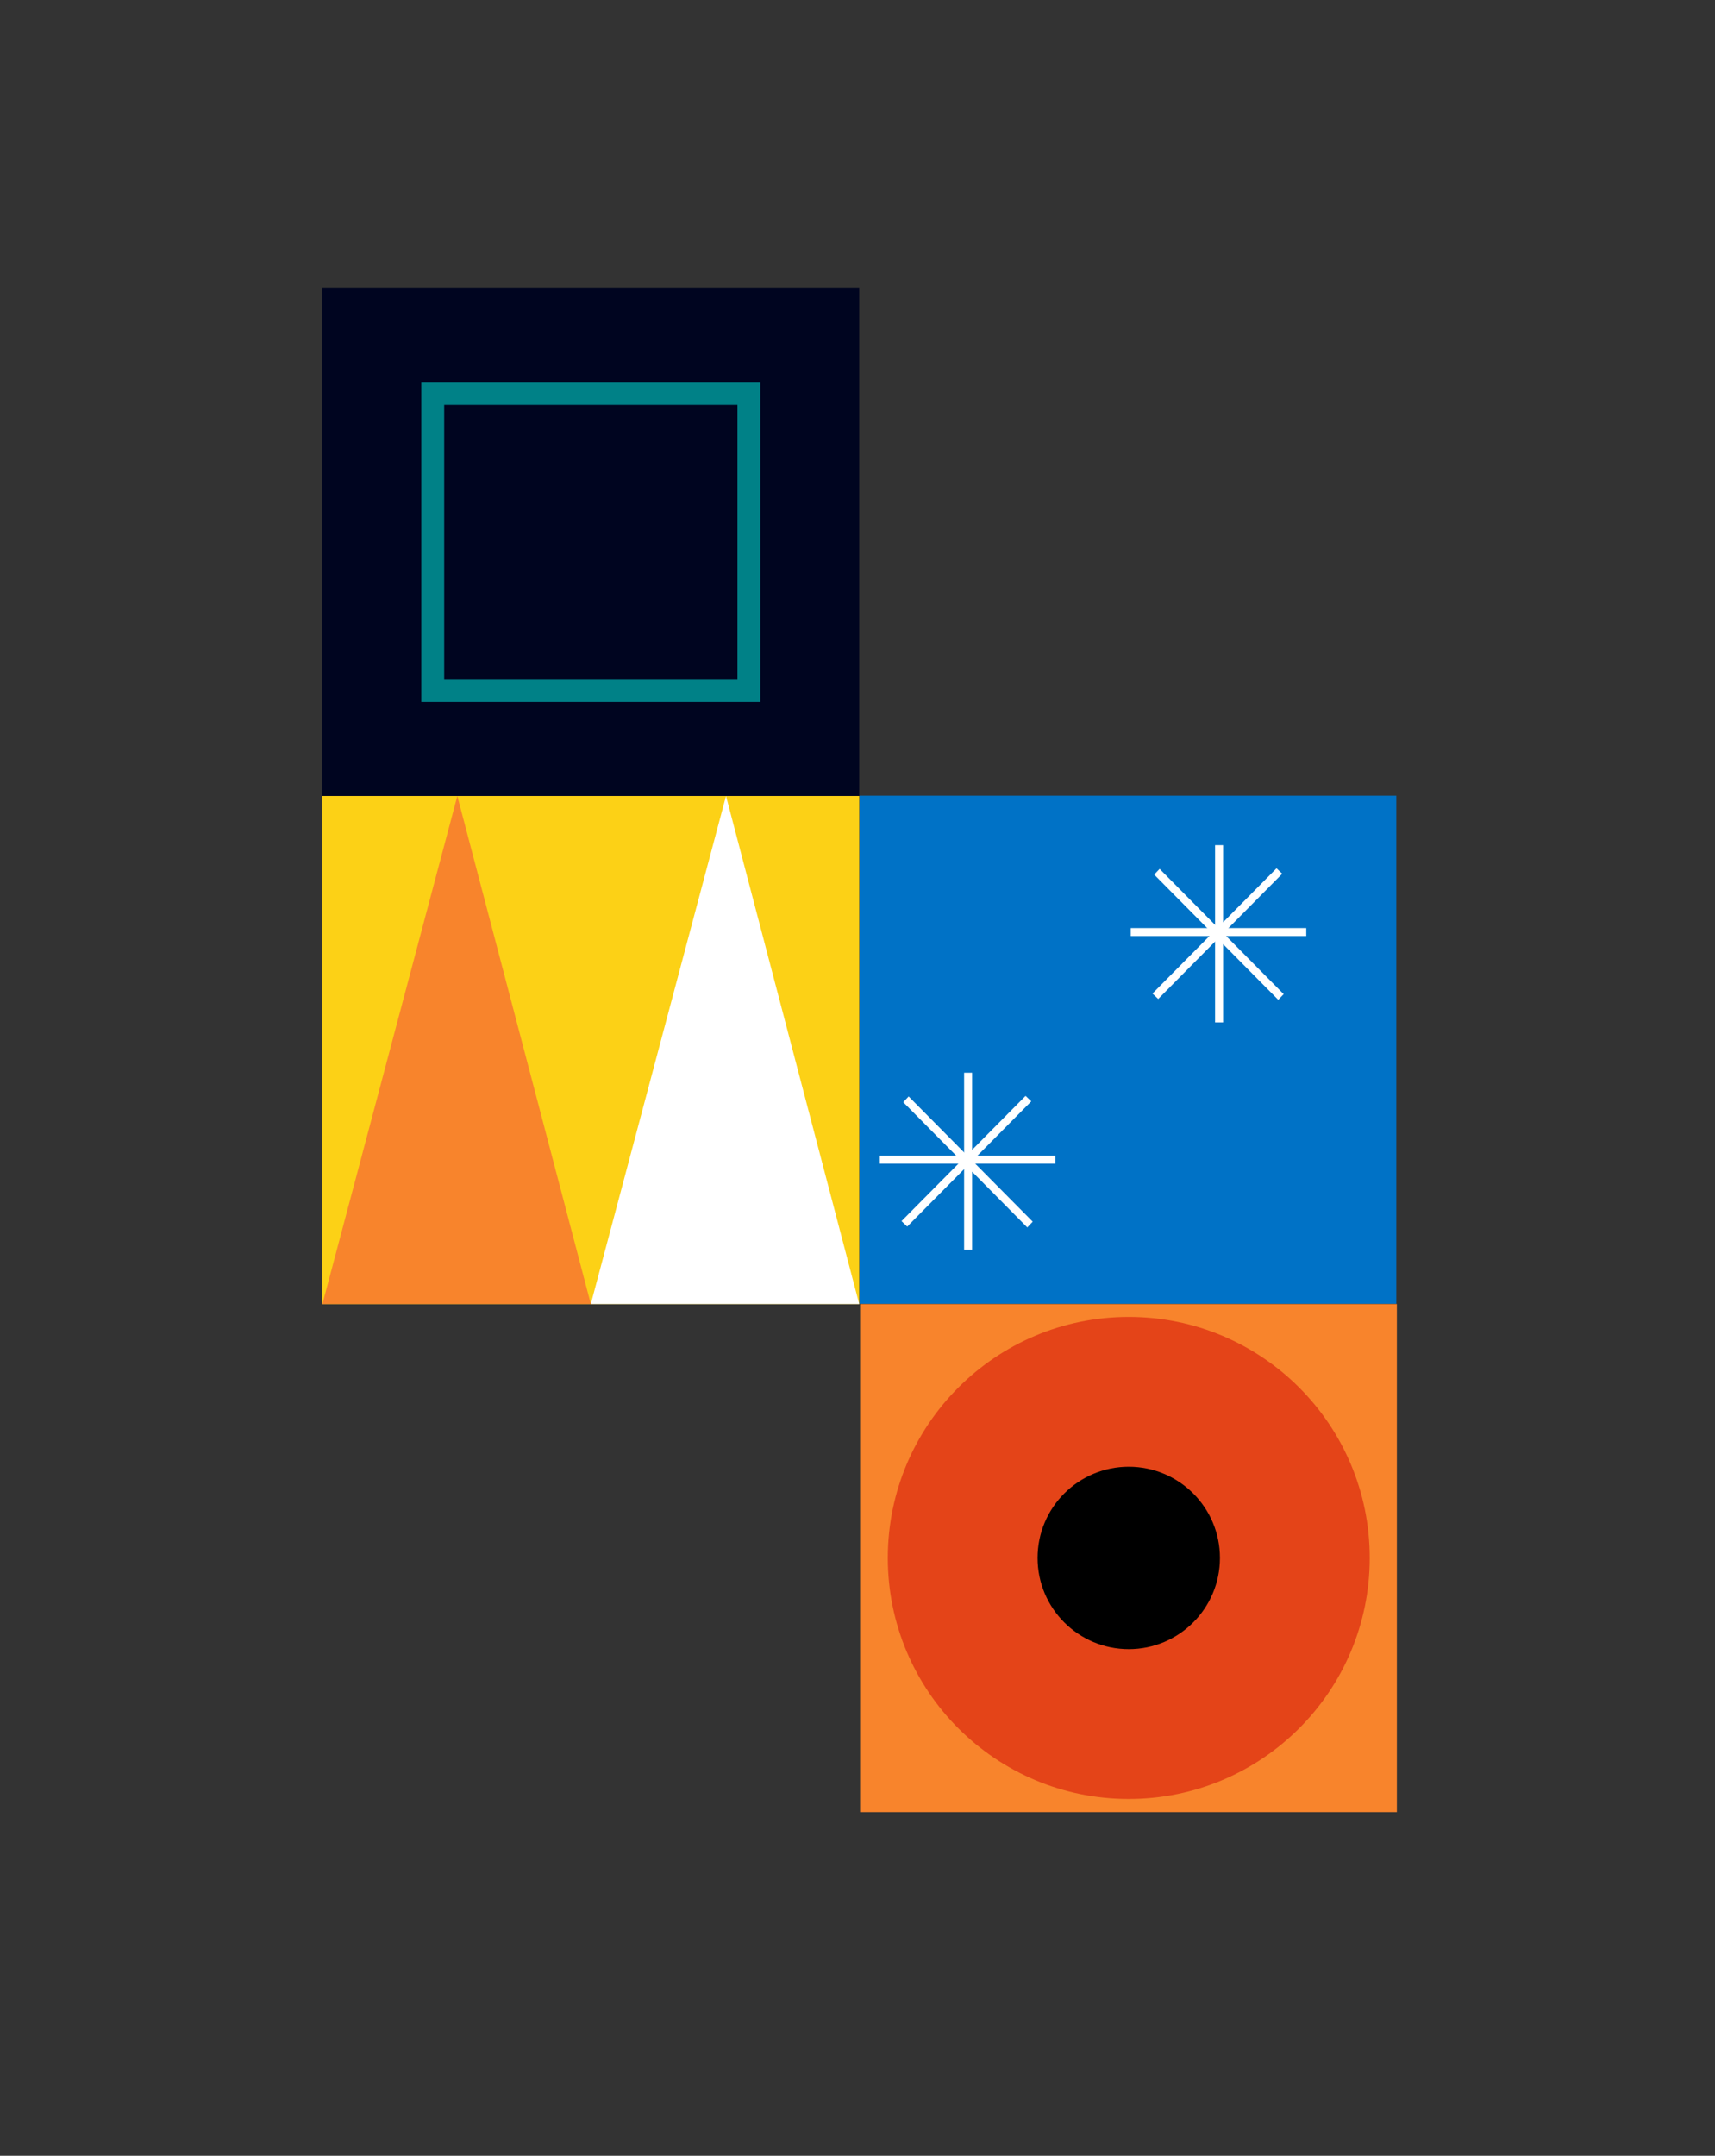 <?xml version="1.0" encoding="utf-8"?>
<!-- Generator: Adobe Illustrator 27.6.0, SVG Export Plug-In . SVG Version: 6.00 Build 0)  -->
<svg version="1.1" id="Layer_1" xmlns="http://www.w3.org/2000/svg" xmlns:xlink="http://www.w3.org/1999/xlink" x="0px" y="0px"
	 viewBox="0 0 600 754" style="enable-background:new 0 0 600 754;" xml:space="preserve">
<rect x="0" y="0" width="600" height="754" fill="#333333" stroke="none"/>
<style type="text/css">
	.st0{fill:#0072C6;}
	.st1{fill:#F8842C;}
	.st2{fill:#000520;}
	.st3{fill:#FFFFFF;}
	.st4{fill:none;stroke:#008187;stroke-width:8;}
	.st5{fill:#FCD116;}
	.st6{fill:#008187;}
	.st7{fill:#E44418;}
</style>
<g id="Ebene_2">
</g>
<g id="Layer_1_00000065752793362710834320000011481786776989521554_">
	<rect x="300.7" y="278.3" class="st0" width="187.8" height="177.7"/>
	<rect x="300.9" y="456.1" class="st1" width="187.8" height="177.7"/>
	<rect x="112.8" y="100.7" class="st2" width="187.8" height="177.7"/>
	<rect x="425.1" y="295.6" class="st3" width="2.8" height="62"/>
	<rect x="395.6" y="324.6" class="st3" width="61.4" height="2.8"/>
	<polygon class="st3" points="405.7,303.9 449.1,347.7 447.2,349.7 403.8,305.9 	"/>
	<polygon class="st3" points="403.2,347.5 446.6,303.7 448.6,305.6 405.2,349.4 	"/>
	<rect x="337.3" y="375.2" class="st3" width="2.8" height="61.9"/>
	<rect x="307.8" y="404.2" class="st3" width="61.4" height="2.8"/>
	<polygon class="st3" points="317.9,383.5 361.3,427.3 359.4,429.3 316,385.5 	"/>
	<polygon class="st3" points="315.4,427.1 358.8,383.3 360.8,385.2 317.4,429 	"/>
	<rect x="151.4" y="137.7" class="st4" width="110.6" height="103.8"/>
	<g>
		<rect x="112.8" y="278.4" class="st5" width="187.8" height="177.7"/>
		<polygon class="st3" points="206.7,456.1 254,278.4 300.6,456.1 		"/>
		<polygon class="st1" points="112.8,456.1 160,278.4 206.7,456.1 		"/>
	</g>
	<path class="st6" d="M488.4,633.9"/>
	<path class="st6" d="M300.9,633.9"/>
	<circle class="st7" cx="394.9" cy="544.9" r="84.3"/>
	<circle cx="394.9" cy="544.9" r="31.9"/>
</g>
</svg>
